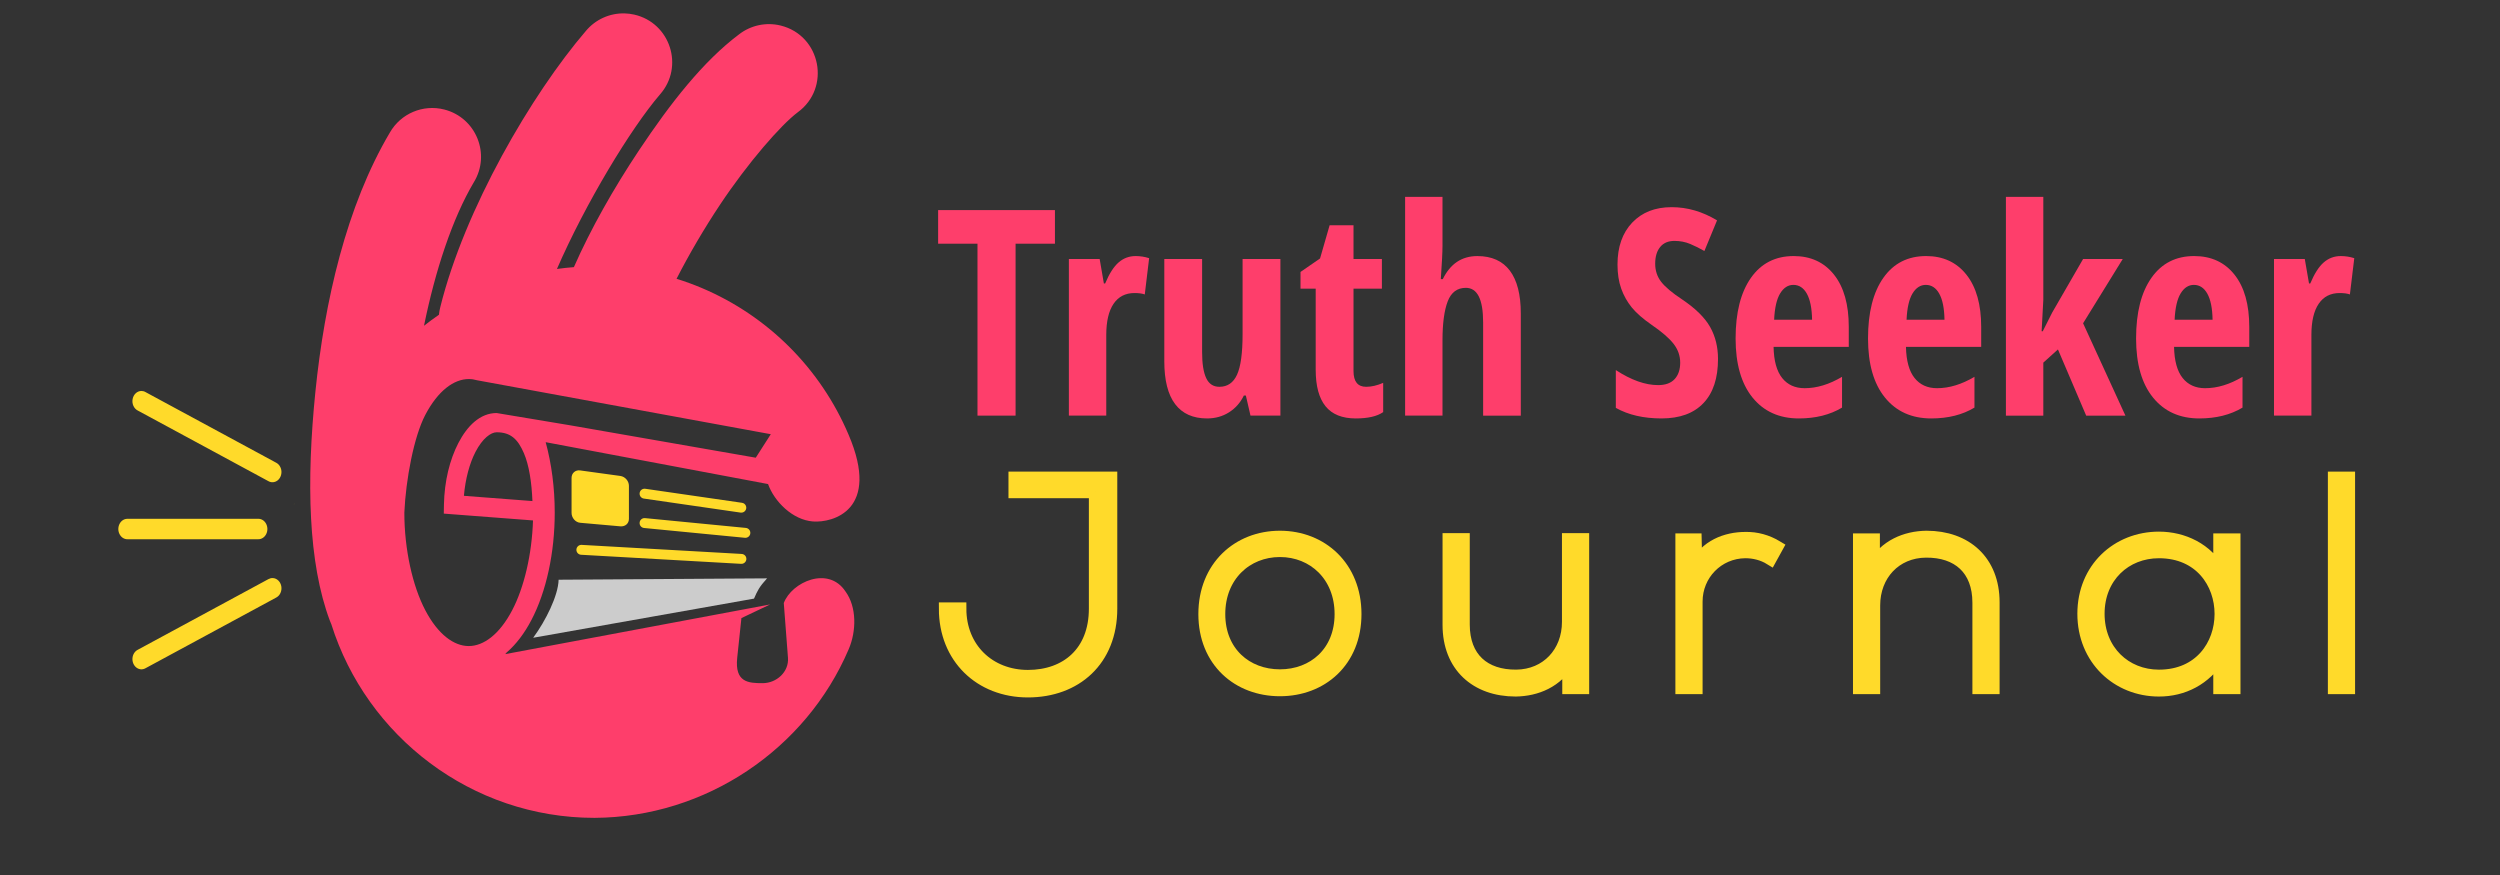 <?xml version="1.0" encoding="utf-8"?>
<!-- Generator: Adobe Illustrator 16.0.0, SVG Export Plug-In . SVG Version: 6.00 Build 0)  -->
<!DOCTYPE svg PUBLIC "-//W3C//DTD SVG 1.1//EN" "http://www.w3.org/Graphics/SVG/1.1/DTD/svg11.dtd">
<svg version="1.1" id="Calque_1" xmlns="http://www.w3.org/2000/svg" xmlns:xlink="http://www.w3.org/1999/xlink" x="0px" y="0px"
	 width="200px" height="70px" viewBox="0 0 200 70" enable-background="new 0 0 200 70" xml:space="preserve">
<rect x="0" y="0" width="200" height="70" fill="#333333" stroke="none"/>
<path fill="#FFFFFF" d="M0.574-47.043c0.114,0,0.226,0.028,0.327,0.085L11.365-41.3c0.236,0.124,0.395,0.381,0.417,0.674
	c0.021,0.295-0.098,0.578-0.313,0.744s-0.492,0.188-0.724,0.058L0.28-45.481c-0.307-0.159-0.475-0.54-0.404-0.914
	C-0.053-46.771,0.237-47.039,0.574-47.043z M12.792-38.098c0-0.01,0,0.011,0,0.092C12.782-37.765,12.786-38.066,12.792-38.098z
	 M9.928-36.816c0.26-0.006,0.501,0.151,0.632,0.405c0.131,0.255,0.131,0.57,0,0.825c-0.131,0.254-0.373,0.41-0.632,0.405H-0.535
	c-0.261,0.006-0.502-0.151-0.633-0.405c-0.132-0.255-0.132-0.57,0-0.825c0.13-0.254,0.372-0.408,0.633-0.405H9.928z M11.093-32.075
	c0.333,0.016,0.613,0.288,0.679,0.658c0.064,0.371-0.104,0.744-0.407,0.901L0.901-24.857c-0.232,0.131-0.509,0.108-0.725-0.059
	c-0.214-0.165-0.333-0.448-0.312-0.743c0.021-0.294,0.18-0.551,0.416-0.674l10.464-5.658C10.852-32.052,10.972-32.081,11.093-32.075
	z"/>
<path fill="#FE3E6B" d="M39.232-77.249c-1.191-0.029-2.33,0.488-3.093,1.403c-4.325,5.042-9.706,14.239-11.651,22.105
	c-0.051,0.197-0.086,0.398-0.105,0.602c-0.409,0.281-0.808,0.574-1.195,0.881c0.899-4.418,2.269-8.583,3.986-11.482
	c1.372-2.241,0.181-5.169-2.364-5.819c-1.7-0.434-3.479,0.319-4.352,1.84c-3.483,5.88-5.227,13.513-5.958,20.723
	S13.918-33.3,15.658-28.659c0.036,0.096,0.075,0.189,0.117,0.281c2.813,8.95,11.204,15.486,21.054,15.486
	c8.916-0.051,16.917-5.499,20.325-13.47c0.64-1.471,0.652-3.407-0.245-4.636c-1.369-2.088-4.312-0.757-4.939,0.921l0.335,4.38
	c0.086,1.122-0.905,2.03-2.03,2.03c-1.125,0-2.239-0.055-2.031-2.03l0.336-3.176l2.297-1.092l-21.19,3.974
	c0.039-0.043,0.076-0.089,0.114-0.133c0.759-0.651,1.424-1.534,1.972-2.58c1.208-2.305,1.873-5.409,1.873-8.614
	c0-1.968-0.251-3.897-0.725-5.628l17.79,3.35c0.501,1.394,1.958,2.873,3.603,2.994c1.553,0.112,5.433-0.882,2.842-6.937
	c-0.56-1.322-1.243-2.576-2.035-3.75c-0.792-1.173-1.694-2.265-2.69-3.262c-0.997-0.997-2.09-1.899-3.263-2.692
	c-1.173-0.792-2.427-1.475-3.748-2.033c-0.66-0.279-1.337-0.528-2.028-0.743c0.994-1.942,2.202-4.009,3.473-5.919
	c2.257-3.392,4.885-6.396,6.217-7.396c2.681-1.953,1.858-6.147-1.361-6.944c-1.157-0.286-2.38-0.028-3.323,0.7
	c-2.865,2.148-5.492,5.498-8.033,9.317c-1.999,3.006-3.835,6.238-5.187,9.311c-0.456,0.034-0.907,0.083-1.355,0.146
	c2.275-5.231,5.894-11.223,8.242-13.959c1.961-2.221,0.83-5.731-2.06-6.389C39.751-77.209,39.492-77.242,39.232-77.249z
	 M26.769-47.996L26.769-47.996c0.221,0,0.445,0.033,0.67,0.098l0,0l23.493,4.314l-1.203,1.88l-14.819-2.587l-5.911-0.987
	c-1.339,0-2.361,1.052-3.057,2.39c-0.697,1.337-1.123,3.074-1.158,4.928l-0.013,0.728l7.137,0.546
	c-0.085,2.729-0.717,5.376-1.665,7.184c-1.02,1.947-2.297,2.866-3.476,2.866s-2.456-0.919-3.476-2.866
	c-1.02-1.947-1.675-4.865-1.675-7.813c0.117-2.632,0.759-6.065,1.675-7.813C24.312-47.077,25.587-47.995,26.769-47.996z
	 M29.001-43.738c1.109,0,1.692,0.541,2.18,1.677c0.412,0.962,0.621,2.329,0.68,3.826l-5.481-0.419
	c0.115-1.355,0.456-2.611,0.931-3.523C27.868-43.251,28.537-43.738,29.001-43.738z"/>
<path fill="#CCCCCC" d="M31.921-27.299l17.667-3.132c0.278-0.632,0.405-0.921,1.044-1.621l-16.675,0.109
	C33.922-30.664,32.924-28.661,31.921-27.299z"/>
<path fill="#FFFFFF" d="M35.678-40.688l3.216,0.443c0.381,0.053,0.687,0.403,0.687,0.788v2.643c0,0.384-0.304,0.632-0.687,0.599
	L35.678-36.5c-0.382-0.034-0.686-0.403-0.686-0.788v-2.802C34.992-40.473,35.298-40.74,35.678-40.688z"/>
<path fill="#FFFFFF" d="M40.817-39.223c-0.207,0.007-0.373,0.172-0.382,0.379c-0.009,0.206,0.142,0.385,0.347,0.41l7.721,1.119
	c0.143,0.025,0.288-0.029,0.378-0.142c0.091-0.112,0.114-0.266,0.059-0.399c-0.056-0.134-0.179-0.227-0.322-0.243l-7.723-1.12
	C40.869-39.222,40.843-39.224,40.817-39.223z"/>
<path fill="#FFFFFF" d="M40.837-36.872c-0.215-0.004-0.393,0.164-0.402,0.379c-0.011,0.213,0.152,0.396,0.366,0.413l8.058,0.783
	c0.218,0.021,0.412-0.138,0.433-0.356c0.022-0.218-0.139-0.412-0.356-0.434l-8.058-0.783C40.864-36.87,40.851-36.87,40.837-36.872z"
	/>
<path fill="#FFFFFF" d="M35.757-34.73c-0.21,0.01-0.376,0.183-0.378,0.394c-0.001,0.21,0.163,0.385,0.373,0.397l12.787,0.725
	c0.145,0.016,0.287-0.051,0.37-0.172c0.083-0.121,0.092-0.278,0.024-0.409c-0.069-0.128-0.204-0.21-0.35-0.211L35.796-34.73
	C35.783-34.731,35.77-34.731,35.757-34.73z"/>
<g>
	<path fill="#FE3E6B" d="M67.674-47.625H64.25v-15.454h-3.538v-3.02h10.5v3.02h-3.538V-47.625z"/>
	<path fill="#FE3E6B" d="M78.466-61.966c0.413,0,0.817,0.063,1.213,0.19l-0.392,3.26c-0.236-0.084-0.544-0.126-0.923-0.126
		c-0.817,0-1.444,0.322-1.882,0.966c-0.438,0.645-0.657,1.582-0.657,2.812v7.24h-3.361v-14.076h2.767l0.379,2.198h0.114
		c0.371-0.884,0.775-1.516,1.213-1.896C77.375-61.776,77.884-61.966,78.466-61.966z"/>
	<path fill="#FE3E6B" d="M88.789-47.625l-0.417-1.807h-0.177c-0.312,0.641-0.756,1.143-1.333,1.51
		c-0.577,0.366-1.236,0.549-1.977,0.549c-1.264,0-2.22-0.429-2.868-1.288c-0.649-0.859-0.974-2.144-0.974-3.854v-9.186h3.399v8.377
		c0,1.028,0.122,1.803,0.367,2.325c0.244,0.522,0.64,0.783,1.188,0.783c0.724,0,1.252-0.362,1.585-1.087
		c0.333-0.725,0.5-1.941,0.5-3.651v-6.748h3.398v14.076H88.789z"/>
	<path fill="#FE3E6B" d="M99.188-50.215c0.472,0,0.981-0.118,1.528-0.354v2.627c-0.547,0.38-1.369,0.568-2.464,0.568
		c-1.222,0-2.126-0.364-2.716-1.093c-0.59-0.729-0.884-1.821-0.884-3.278v-7.291h-1.365v-1.503l1.756-1.213l0.86-2.982h2.147v3.033
		h2.553v2.666H98.05v7.404C98.05-50.687,98.43-50.215,99.188-50.215z"/>
	<path fill="#FE3E6B" d="M109.701-47.625v-8.39c0-2.064-0.519-3.096-1.555-3.096c-0.774,0-1.317,0.407-1.629,1.22
		c-0.313,0.813-0.468,1.982-0.468,3.506v6.76h-3.36v-19.661h3.36v4.372c0,0.564-0.052,1.571-0.152,3.02h0.178
		c0.674-1.381,1.709-2.072,3.107-2.072c1.289,0,2.263,0.437,2.92,1.308c0.656,0.872,0.985,2.154,0.985,3.848v9.186H109.701z"/>
	<path fill="#FE3E6B" d="M130.814-52.717c0,1.727-0.436,3.05-1.308,3.967c-0.871,0.918-2.129,1.377-3.771,1.377
		c-1.609,0-2.978-0.316-4.106-0.947v-3.399c1.381,0.901,2.648,1.352,3.803,1.352c0.657,0,1.152-0.181,1.484-0.543
		c0.334-0.362,0.499-0.855,0.499-1.479c0-0.615-0.197-1.177-0.594-1.687c-0.396-0.509-1.049-1.076-1.958-1.699
		c-0.792-0.547-1.393-1.072-1.801-1.573s-0.724-1.063-0.948-1.687c-0.223-0.624-0.334-1.348-0.334-2.173
		c0-1.584,0.439-2.838,1.32-3.765s2.063-1.39,3.545-1.39c1.415,0,2.774,0.396,4.08,1.188l-1.137,2.755
		c-0.403-0.236-0.827-0.447-1.27-0.632c-0.442-0.185-0.916-0.277-1.422-0.277c-0.557,0-0.983,0.183-1.282,0.55
		c-0.299,0.366-0.448,0.865-0.448,1.497c0,0.623,0.179,1.167,0.537,1.63c0.357,0.463,0.982,0.99,1.876,1.58
		c1.205,0.809,2.045,1.634,2.521,2.477C130.576-54.755,130.814-53.795,130.814-52.717z"/>
	<path fill="#FE3E6B" d="M138.08-47.373c-1.76,0-3.147-0.625-4.162-1.876c-1.016-1.251-1.523-3.022-1.523-5.313
		c0-2.325,0.46-4.14,1.377-5.446c0.919-1.306,2.199-1.958,3.842-1.958c1.532,0,2.742,0.558,3.626,1.674
		c0.885,1.116,1.327,2.681,1.327,4.694v1.794h-6.761c0.025,1.255,0.283,2.188,0.771,2.798c0.488,0.611,1.162,0.917,2.021,0.917
		c1.095,0,2.215-0.341,3.361-1.024v2.768C140.882-47.696,139.588-47.373,138.08-47.373z M137.588-59.375
		c-0.479,0-0.876,0.254-1.188,0.764s-0.492,1.3-0.543,2.369h3.411c-0.018-1.028-0.173-1.807-0.467-2.337
		C138.506-59.111,138.102-59.375,137.588-59.375z"/>
	<path fill="#FE3E6B" d="M149.982-47.373c-1.76,0-3.148-0.625-4.163-1.876s-1.522-3.022-1.522-5.313c0-2.325,0.459-4.14,1.377-5.446
		c0.918-1.306,2.198-1.958,3.841-1.958c1.533,0,2.742,0.558,3.627,1.674c0.884,1.116,1.326,2.681,1.326,4.694v1.794h-6.76
		c0.025,1.255,0.283,2.188,0.771,2.798c0.488,0.611,1.161,0.917,2.021,0.917c1.096,0,2.216-0.341,3.362-1.024v2.768
		C152.783-47.696,151.49-47.373,149.982-47.373z M149.489-59.375c-0.479,0-0.875,0.254-1.187,0.764s-0.493,1.3-0.543,2.369h3.411
		c-0.018-1.028-0.174-1.807-0.468-2.337C150.408-59.111,150.003-59.375,149.489-59.375z"/>
	<path fill="#FE3E6B" d="M160.002-55.206l0.848-1.681l2.779-4.814h3.563l-3.563,5.774l3.804,8.302h-3.525l-2.54-5.952l-1.313,1.188
		v4.764h-3.361v-19.661h3.361v9.262l-0.152,2.818H160.002z"/>
	<path fill="#FE3E6B" d="M174.079-47.373c-1.76,0-3.148-0.625-4.163-1.876s-1.523-3.022-1.523-5.313c0-2.325,0.46-4.14,1.377-5.446
		c0.919-1.306,2.199-1.958,3.842-1.958c1.533,0,2.742,0.558,3.626,1.674c0.885,1.116,1.327,2.681,1.327,4.694v1.794h-6.76
		c0.024,1.255,0.282,2.188,0.771,2.798c0.488,0.611,1.162,0.917,2.021,0.917c1.095,0,2.216-0.341,3.362-1.024v2.768
		C176.88-47.696,175.587-47.373,174.079-47.373z M173.586-59.375c-0.479,0-0.875,0.254-1.187,0.764
		c-0.313,0.51-0.493,1.3-0.544,2.369h3.412c-0.018-1.028-0.174-1.807-0.468-2.337C174.505-59.111,174.1-59.375,173.586-59.375z"/>
	<path fill="#FE3E6B" d="M186.79-61.966c0.413,0,0.817,0.063,1.214,0.19l-0.392,3.26c-0.236-0.084-0.543-0.126-0.923-0.126
		c-0.817,0-1.445,0.322-1.883,0.966c-0.438,0.645-0.656,1.582-0.656,2.812v7.24h-3.362v-14.076h2.768l0.38,2.198h0.113
		c0.37-0.884,0.775-1.516,1.213-1.896C185.7-61.776,186.21-61.966,186.79-61.966z"/>
</g>
<g>
	<path fill="#FFFFFF" stroke="#FFFFFF" stroke-miterlimit="10" d="M74.826-40.763h-7.228v-1.266h8.657v11.758
		c0,4.639-3.183,7.415-7.471,7.415c-4.288,0-7.443-3.02-7.443-7.415h1.348c0,3.586,2.616,6.067,6.095,6.067
		c3.479,0,6.041-2.157,6.041-6.067V-40.763z"/>
	<path fill="#FFFFFF" stroke="#FFFFFF" stroke-miterlimit="10" d="M84.667-29.786c0-4.232,3.021-6.93,6.77-6.93
		s6.77,2.697,6.77,6.93c0,4.235-3.021,6.823-6.77,6.823S84.667-25.551,84.667-29.786z M96.909-29.786
		c0-3.451-2.453-5.689-5.473-5.689s-5.475,2.238-5.475,5.689c0,3.452,2.455,5.528,5.475,5.528S96.909-26.334,96.909-29.786z"/>
	<path fill="#FFFFFF" stroke="#FFFFFF" stroke-miterlimit="10" d="M117.377-23.151v-2.399c-1.025,1.833-2.886,2.588-4.747,2.616
		c-3.56,0-6.013-2.186-6.013-5.879v-7.688h1.321v7.659c0,3.021,1.86,4.639,4.746,4.612c2.75-0.028,4.666-2.104,4.666-4.854v-7.417
		h1.321v13.35H117.377z"/>
	<path fill="#FFFFFF" stroke="#FFFFFF" stroke-miterlimit="10" d="M128.783-36.475l0.056,2.375c0.834-1.807,2.723-2.509,4.422-2.509
		c0.998-0.026,1.968,0.243,2.859,0.781l-0.595,1.08c-0.7-0.433-1.483-0.621-2.265-0.621c-2.482,0.028-4.396,2.023-4.396,4.45v7.767
		h-1.321v-13.323H128.783z"/>
	<path fill="#FFFFFF" stroke="#FFFFFF" stroke-miterlimit="10" d="M144.801-36.475v2.375c1.025-1.835,2.886-2.59,4.747-2.616
		c3.56,0,6.013,2.184,6.013,5.879v7.686h-1.321v-7.659c0-3.02-1.86-4.639-4.746-4.61c-2.75,0.026-4.666,2.102-4.666,4.854v7.416
		h-1.32v-13.323H144.801z"/>
	<path fill="#FFFFFF" stroke="#FFFFFF" stroke-miterlimit="10" d="M177.214-36.475c0,4.45,0,8.875,0,13.323h-1.321v-2.831
		c-1.295,2.076-3.29,3.048-5.446,3.048c-3.723,0-6.771-2.807-6.771-6.878c0-4.072,3.048-6.822,6.771-6.822
		c2.156,0,4.34,0.996,5.446,3.074v-2.914H177.214z M164.999-29.813c0,3.345,2.427,5.583,5.447,5.583c7.415,0,7.415-11.139,0-11.139
		C167.426-35.368,164.999-33.156,164.999-29.813z"/>
	<path fill="#FFFFFF" stroke="#FFFFFF" stroke-miterlimit="10" d="M187.515-42.028v18.877h-1.321v-18.877H187.515z"/>
</g>
<path fill="#FFDA2A" d="M11.307,31.277c0.114,0,0.226,0.027,0.327,0.086l10.464,5.657c0.236,0.124,0.395,0.381,0.417,0.674
	c0.021,0.295-0.098,0.578-0.313,0.744s-0.492,0.188-0.724,0.058l-10.464-5.657c-0.307-0.159-0.475-0.54-0.404-0.914
	C10.68,31.55,10.97,31.281,11.307,31.277z M23.524,40.223c0-0.01,0,0.011,0,0.092C23.515,40.556,23.519,40.254,23.524,40.223z
	 M20.661,41.504c0.26-0.006,0.501,0.151,0.632,0.405c0.131,0.255,0.131,0.57,0,0.825c-0.131,0.254-0.373,0.41-0.632,0.405H10.198
	c-0.261,0.006-0.502-0.151-0.633-0.405c-0.132-0.255-0.132-0.57,0-0.825c0.13-0.254,0.372-0.408,0.633-0.405H20.661z M21.826,46.245
	c0.333,0.016,0.613,0.288,0.679,0.658c0.064,0.371-0.104,0.744-0.407,0.901l-10.464,5.658c-0.232,0.131-0.509,0.108-0.725-0.059
	c-0.214-0.165-0.333-0.448-0.312-0.743c0.021-0.294,0.18-0.551,0.416-0.674l10.464-5.658C21.585,46.269,21.705,46.239,21.826,46.245
	z"/>
<path fill="#FE3E6B" d="M49.965,1.072c-1.191-0.029-2.33,0.488-3.093,1.402c-4.325,5.041-9.706,14.238-11.651,22.105
	c-0.051,0.197-0.086,0.398-0.105,0.602c-0.409,0.28-0.808,0.574-1.195,0.881c0.899-4.418,2.269-8.582,3.986-11.482
	c1.372-2.24,0.181-5.169-2.364-5.818c-1.7-0.434-3.479,0.318-4.352,1.84c-3.483,5.881-5.227,13.514-5.958,20.724
	s-0.583,13.695,1.158,18.336c0.036,0.096,0.075,0.189,0.117,0.281c2.813,8.95,11.204,15.486,21.054,15.486
	c8.916-0.051,16.917-5.499,20.325-13.47c0.64-1.471,0.652-3.407-0.245-4.636c-1.369-2.088-4.312-0.757-4.939,0.921l0.335,4.38
	c0.086,1.122-0.905,2.03-2.03,2.03c-1.125,0-2.239-0.055-2.031-2.03l0.336-3.176l2.297-1.092l-21.19,3.974
	c0.039-0.043,0.076-0.089,0.114-0.133c0.759-0.651,1.424-1.534,1.972-2.58c1.208-2.305,1.873-5.409,1.873-8.614
	c0-1.968-0.251-3.897-0.725-5.628l17.79,3.35c0.501,1.394,1.958,2.873,3.603,2.994c1.553,0.112,5.433-0.882,2.842-6.937
	c-0.56-1.322-1.243-2.575-2.035-3.749s-1.694-2.266-2.69-3.263c-0.997-0.997-2.09-1.899-3.263-2.692
	c-1.173-0.791-2.427-1.475-3.748-2.033c-0.66-0.279-1.337-0.527-2.028-0.742c0.994-1.943,2.202-4.01,3.473-5.92
	c2.257-3.391,4.885-6.396,6.217-7.396c2.681-1.952,1.858-6.146-1.361-6.943c-1.157-0.285-2.38-0.027-3.323,0.7
	c-2.865,2.148-5.492,5.497-8.033,9.317c-1.999,3.006-3.835,6.238-5.187,9.311c-0.456,0.034-0.907,0.084-1.355,0.146
	c2.275-5.231,5.894-11.223,8.242-13.959c1.961-2.221,0.83-5.731-2.06-6.39C50.484,1.111,50.225,1.078,49.965,1.072z M37.501,30.324
	L37.501,30.324c0.221,0,0.445,0.033,0.67,0.098l0,0l23.493,4.314l-1.203,1.88l-14.819-2.587l-5.911-0.987
	c-1.339,0-2.361,1.052-3.057,2.39c-0.697,1.337-1.123,3.074-1.158,4.928l-0.013,0.728l7.137,0.546
	c-0.085,2.729-0.717,5.376-1.665,7.184c-1.02,1.947-2.297,2.866-3.476,2.866s-2.456-0.919-3.476-2.866
	c-1.02-1.947-1.675-4.865-1.675-7.813c0.117-2.632,0.759-6.065,1.675-7.813C35.044,31.244,36.32,30.325,37.501,30.324z
	 M39.734,34.582c1.109,0,1.692,0.541,2.18,1.677c0.412,0.962,0.621,2.329,0.68,3.826l-5.481-0.419
	c0.115-1.355,0.456-2.611,0.931-3.523C38.601,35.069,39.27,34.582,39.734,34.582z"/>
<path fill="#CCCCCC" d="M42.654,51.021l17.667-3.132c0.278-0.632,0.405-0.921,1.044-1.621L44.69,46.378
	C44.655,47.656,43.657,49.659,42.654,51.021z"/>
<path fill="#FFDA2A" d="M46.411,37.633l3.216,0.443c0.381,0.053,0.687,0.403,0.687,0.788v2.643c0,0.384-0.304,0.632-0.687,0.599
	l-3.216-0.285c-0.382-0.034-0.686-0.403-0.686-0.788V38.23C45.725,37.848,46.031,37.58,46.411,37.633z"/>
<path fill="#FFDA2A" d="M51.55,39.098c-0.207,0.007-0.373,0.172-0.382,0.379c-0.009,0.206,0.142,0.385,0.347,0.41l7.721,1.119
	c0.143,0.025,0.288-0.029,0.378-0.142c0.091-0.112,0.114-0.266,0.059-0.399c-0.056-0.134-0.179-0.227-0.322-0.243l-7.723-1.12
	C51.602,39.099,51.576,39.097,51.55,39.098z"/>
<path fill="#FFDA2A" d="M51.57,41.448c-0.215-0.004-0.393,0.164-0.402,0.379c-0.011,0.213,0.152,0.396,0.366,0.413l8.058,0.783
	c0.218,0.021,0.412-0.138,0.433-0.356c0.022-0.218-0.139-0.412-0.356-0.434L51.61,41.45C51.597,41.45,51.583,41.45,51.57,41.448z"/>
<path fill="#FFDA2A" d="M46.49,43.59c-0.21,0.01-0.376,0.183-0.378,0.394c-0.001,0.21,0.163,0.385,0.373,0.397l12.787,0.725
	c0.145,0.016,0.287-0.051,0.37-0.172c0.083-0.121,0.092-0.278,0.024-0.409c-0.069-0.128-0.204-0.21-0.35-0.211L46.529,43.59
	C46.516,43.589,46.502,43.589,46.49,43.59z"/>
<g>
	<path fill="#FE3E6B" d="M81.246,33.25h-3.047V19.496H75.05v-2.688h9.345v2.688h-3.149V33.25z"/>
	<path fill="#FE3E6B" d="M90.851,20.485c0.367,0,0.727,0.056,1.08,0.169l-0.349,2.901c-0.21-0.075-0.484-0.112-0.821-0.112
		c-0.727,0-1.286,0.287-1.675,0.859c-0.39,0.574-0.585,1.408-0.585,2.503v6.444h-2.991V20.722h2.463l0.337,1.956h0.102
		c0.33-0.787,0.689-1.35,1.08-1.687C89.879,20.654,90.333,20.485,90.851,20.485z"/>
	<path fill="#FE3E6B" d="M100.039,33.25l-0.371-1.609H99.51c-0.277,0.57-0.673,1.018-1.187,1.344s-1.1,0.49-1.76,0.49
		c-1.125,0-1.976-0.383-2.553-1.146c-0.578-0.766-0.866-1.908-0.866-3.431v-8.176h3.025v7.456c0,0.914,0.108,1.604,0.326,2.069
		c0.217,0.465,0.569,0.697,1.057,0.697c0.645,0,1.115-0.322,1.411-0.968c0.296-0.645,0.444-1.728,0.444-3.25v-6.005h3.025V33.25
		H100.039z"/>
	<path fill="#FE3E6B" d="M109.293,30.944c0.42,0,0.873-0.104,1.361-0.315v2.34c-0.488,0.338-1.219,0.506-2.193,0.506
		c-1.087,0-1.893-0.324-2.418-0.973c-0.524-0.648-0.787-1.621-0.787-2.918v-6.49h-1.215v-1.338l1.563-1.079l0.765-2.654h1.912v2.699
		h2.271v2.372h-2.271v6.591C108.281,30.524,108.619,30.944,109.293,30.944z"/>
	<path fill="#FE3E6B" d="M118.65,33.25v-7.468c0-1.837-0.461-2.755-1.383-2.755c-0.689,0-1.174,0.361-1.451,1.085
		s-0.416,1.764-0.416,3.12v6.018h-2.991V15.751h2.991v3.892c0,0.502-0.045,1.398-0.135,2.688h0.158
		c0.6-1.23,1.521-1.845,2.766-1.845c1.146,0,2.014,0.388,2.598,1.164s0.877,1.917,0.877,3.425v8.176H118.65z"/>
	<path fill="#FE3E6B" d="M137.441,28.717c0,1.537-0.387,2.715-1.164,3.531c-0.775,0.818-1.895,1.227-3.355,1.227
		c-1.434,0-2.65-0.281-3.656-0.844v-3.025c1.23,0.803,2.357,1.203,3.385,1.203c0.586,0,1.025-0.16,1.322-0.482
		s0.443-0.762,0.443-1.316c0-0.547-0.176-1.047-0.527-1.502c-0.354-0.453-0.934-0.957-1.744-1.512
		c-0.705-0.487-1.238-0.954-1.602-1.4c-0.363-0.445-0.645-0.946-0.844-1.502c-0.199-0.555-0.299-1.199-0.299-1.934
		c0-1.41,0.393-2.526,1.176-3.352c0.783-0.824,1.836-1.236,3.154-1.236c1.26,0,2.471,0.352,3.633,1.057l-1.012,2.451
		c-0.359-0.209-0.736-0.396-1.131-0.563c-0.393-0.164-0.814-0.246-1.266-0.246c-0.494,0-0.875,0.162-1.141,0.488
		s-0.398,0.771-0.398,1.333c0,0.555,0.158,1.038,0.477,1.45s0.875,0.881,1.67,1.406c1.072,0.72,1.82,1.455,2.244,2.204
		C137.23,26.903,137.441,27.758,137.441,28.717z"/>
	<path fill="#FE3E6B" d="M143.908,33.475c-1.566,0-2.801-0.557-3.705-1.67c-0.902-1.113-1.355-2.689-1.355-4.729
		c0-2.07,0.41-3.686,1.227-4.848s1.957-1.743,3.418-1.743c1.365,0,2.441,0.497,3.229,1.49s1.18,2.386,1.18,4.178v1.597h-6.016
		c0.021,1.117,0.252,1.947,0.686,2.491c0.436,0.544,1.035,0.815,1.799,0.815c0.975,0,1.973-0.304,2.992-0.911v2.464
		C146.402,33.186,145.25,33.475,143.908,33.475z M143.471,22.791c-0.428,0-0.779,0.227-1.057,0.68
		c-0.277,0.454-0.439,1.157-0.484,2.109h3.037c-0.016-0.915-0.154-1.608-0.416-2.08C144.287,23.027,143.928,22.791,143.471,22.791z"
		/>
	<path fill="#FE3E6B" d="M154.502,33.475c-1.566,0-2.803-0.557-3.705-1.67c-0.904-1.113-1.355-2.689-1.355-4.729
		c0-2.07,0.408-3.686,1.225-4.848c0.818-1.162,1.957-1.743,3.42-1.743c1.363,0,2.439,0.497,3.227,1.49s1.182,2.386,1.182,4.178
		v1.597h-6.018c0.023,1.117,0.252,1.947,0.688,2.491c0.434,0.544,1.033,0.815,1.799,0.815c0.975,0,1.971-0.304,2.992-0.911v2.464
		C156.994,33.186,155.844,33.475,154.502,33.475z M154.063,22.791c-0.426,0-0.779,0.227-1.057,0.68
		c-0.277,0.454-0.438,1.157-0.482,2.109h3.035c-0.016-0.915-0.154-1.608-0.416-2.08C154.881,23.027,154.52,22.791,154.063,22.791z"
		/>
	<path fill="#FE3E6B" d="M163.42,26.502l0.754-1.496l2.473-4.284h3.172l-3.172,5.14l3.387,7.389h-3.139l-2.26-5.297l-1.17,1.057
		v4.24h-2.992V15.751h2.992v8.243l-0.135,2.508H163.42z"/>
	<path fill="#FE3E6B" d="M175.947,33.475c-1.566,0-2.801-0.557-3.705-1.67c-0.902-1.113-1.355-2.689-1.355-4.729
		c0-2.07,0.41-3.686,1.227-4.848s1.957-1.743,3.418-1.743c1.365,0,2.441,0.497,3.229,1.49s1.18,2.386,1.18,4.178v1.597h-6.016
		c0.021,1.117,0.252,1.947,0.686,2.491c0.436,0.544,1.035,0.815,1.799,0.815c0.975,0,1.973-0.304,2.992-0.911v2.464
		C178.441,33.186,177.289,33.475,175.947,33.475z M175.51,22.791c-0.428,0-0.779,0.227-1.057,0.68
		c-0.277,0.454-0.439,1.157-0.484,2.109h3.037c-0.016-0.915-0.154-1.608-0.416-2.08C176.326,23.027,175.967,22.791,175.51,22.791z"
		/>
	<path fill="#FE3E6B" d="M187.262,20.485c0.367,0,0.727,0.056,1.08,0.169l-0.35,2.901c-0.209-0.075-0.482-0.112-0.82-0.112
		c-0.729,0-1.287,0.287-1.676,0.859c-0.391,0.574-0.584,1.408-0.584,2.503v6.444h-2.992V20.722h2.463l0.338,1.956h0.1
		c0.33-0.787,0.691-1.35,1.08-1.687C186.291,20.654,186.744,20.485,187.262,20.485z"/>
</g>
<g>
	<path fill="#FFDA2A" stroke="#FFDA2A" stroke-miterlimit="10" d="M87.611,39.357h-6.433v-1.128h7.705v10.465
		c0,4.129-2.833,6.601-6.649,6.601s-6.625-2.688-6.625-6.601h1.2c0,3.192,2.329,5.4,5.425,5.4s5.376-1.92,5.376-5.4V39.357z"/>
	<path fill="#FFDA2A" stroke="#FFDA2A" stroke-miterlimit="10" d="M96.369,49.127c0-3.769,2.688-6.169,6.025-6.169
		c3.336,0,6.024,2.4,6.024,6.169s-2.688,6.072-6.024,6.072C99.058,55.199,96.369,52.896,96.369,49.127z M107.267,49.127
		c0-3.072-2.185-5.064-4.872-5.064c-2.688,0-4.873,1.992-4.873,5.064s2.185,4.92,4.873,4.92
		C105.082,54.047,107.267,52.199,107.267,49.127z"/>
	<path fill="#FFDA2A" stroke="#FFDA2A" stroke-miterlimit="10" d="M125.482,55.031v-2.136c-0.912,1.632-2.568,2.304-4.225,2.328
		c-3.168,0-5.353-1.944-5.353-5.232V43.15h1.177v6.816c0,2.688,1.655,4.128,4.224,4.104c2.448-0.024,4.152-1.872,4.152-4.32V43.15
		h1.177v11.881H125.482z"/>
	<path fill="#FFDA2A" stroke="#FFDA2A" stroke-miterlimit="10" d="M135.634,43.174l0.049,2.112c0.743-1.607,2.424-2.231,3.936-2.231
		c0.889-0.024,1.753,0.216,2.546,0.695l-0.529,0.96c-0.623-0.384-1.32-0.552-2.017-0.552c-2.208,0.024-3.912,1.8-3.912,3.961v6.912
		h-1.176V43.174H135.634z"/>
	<path fill="#FFDA2A" stroke="#FFDA2A" stroke-miterlimit="10" d="M149.891,43.174v2.112c0.912-1.632,2.568-2.304,4.225-2.328
		c3.168,0,5.352,1.944,5.352,5.232v6.841h-1.176v-6.816c0-2.688-1.656-4.129-4.225-4.104c-2.447,0.024-4.152,1.872-4.152,4.32v6.601
		h-1.176V43.174H149.891z"/>
	<path fill="#FFDA2A" stroke="#FFDA2A" stroke-miterlimit="10" d="M178.738,43.174c0,3.961,0,7.897,0,11.857h-1.176v-2.521
		c-1.152,1.849-2.928,2.713-4.848,2.713c-3.313,0-6.025-2.497-6.025-6.121s2.713-6.072,6.025-6.072c1.92,0,3.863,0.888,4.848,2.736
		v-2.593H178.738z M167.867,49.103c0,2.977,2.16,4.969,4.848,4.969c6.6,0,6.6-9.913,0-9.913
		C170.027,44.158,167.867,46.127,167.867,49.103z"/>
	<path fill="#FFDA2A" stroke="#FFDA2A" stroke-miterlimit="10" d="M187.906,38.229v16.802h-1.176V38.229H187.906z"/>
</g>
</svg>
